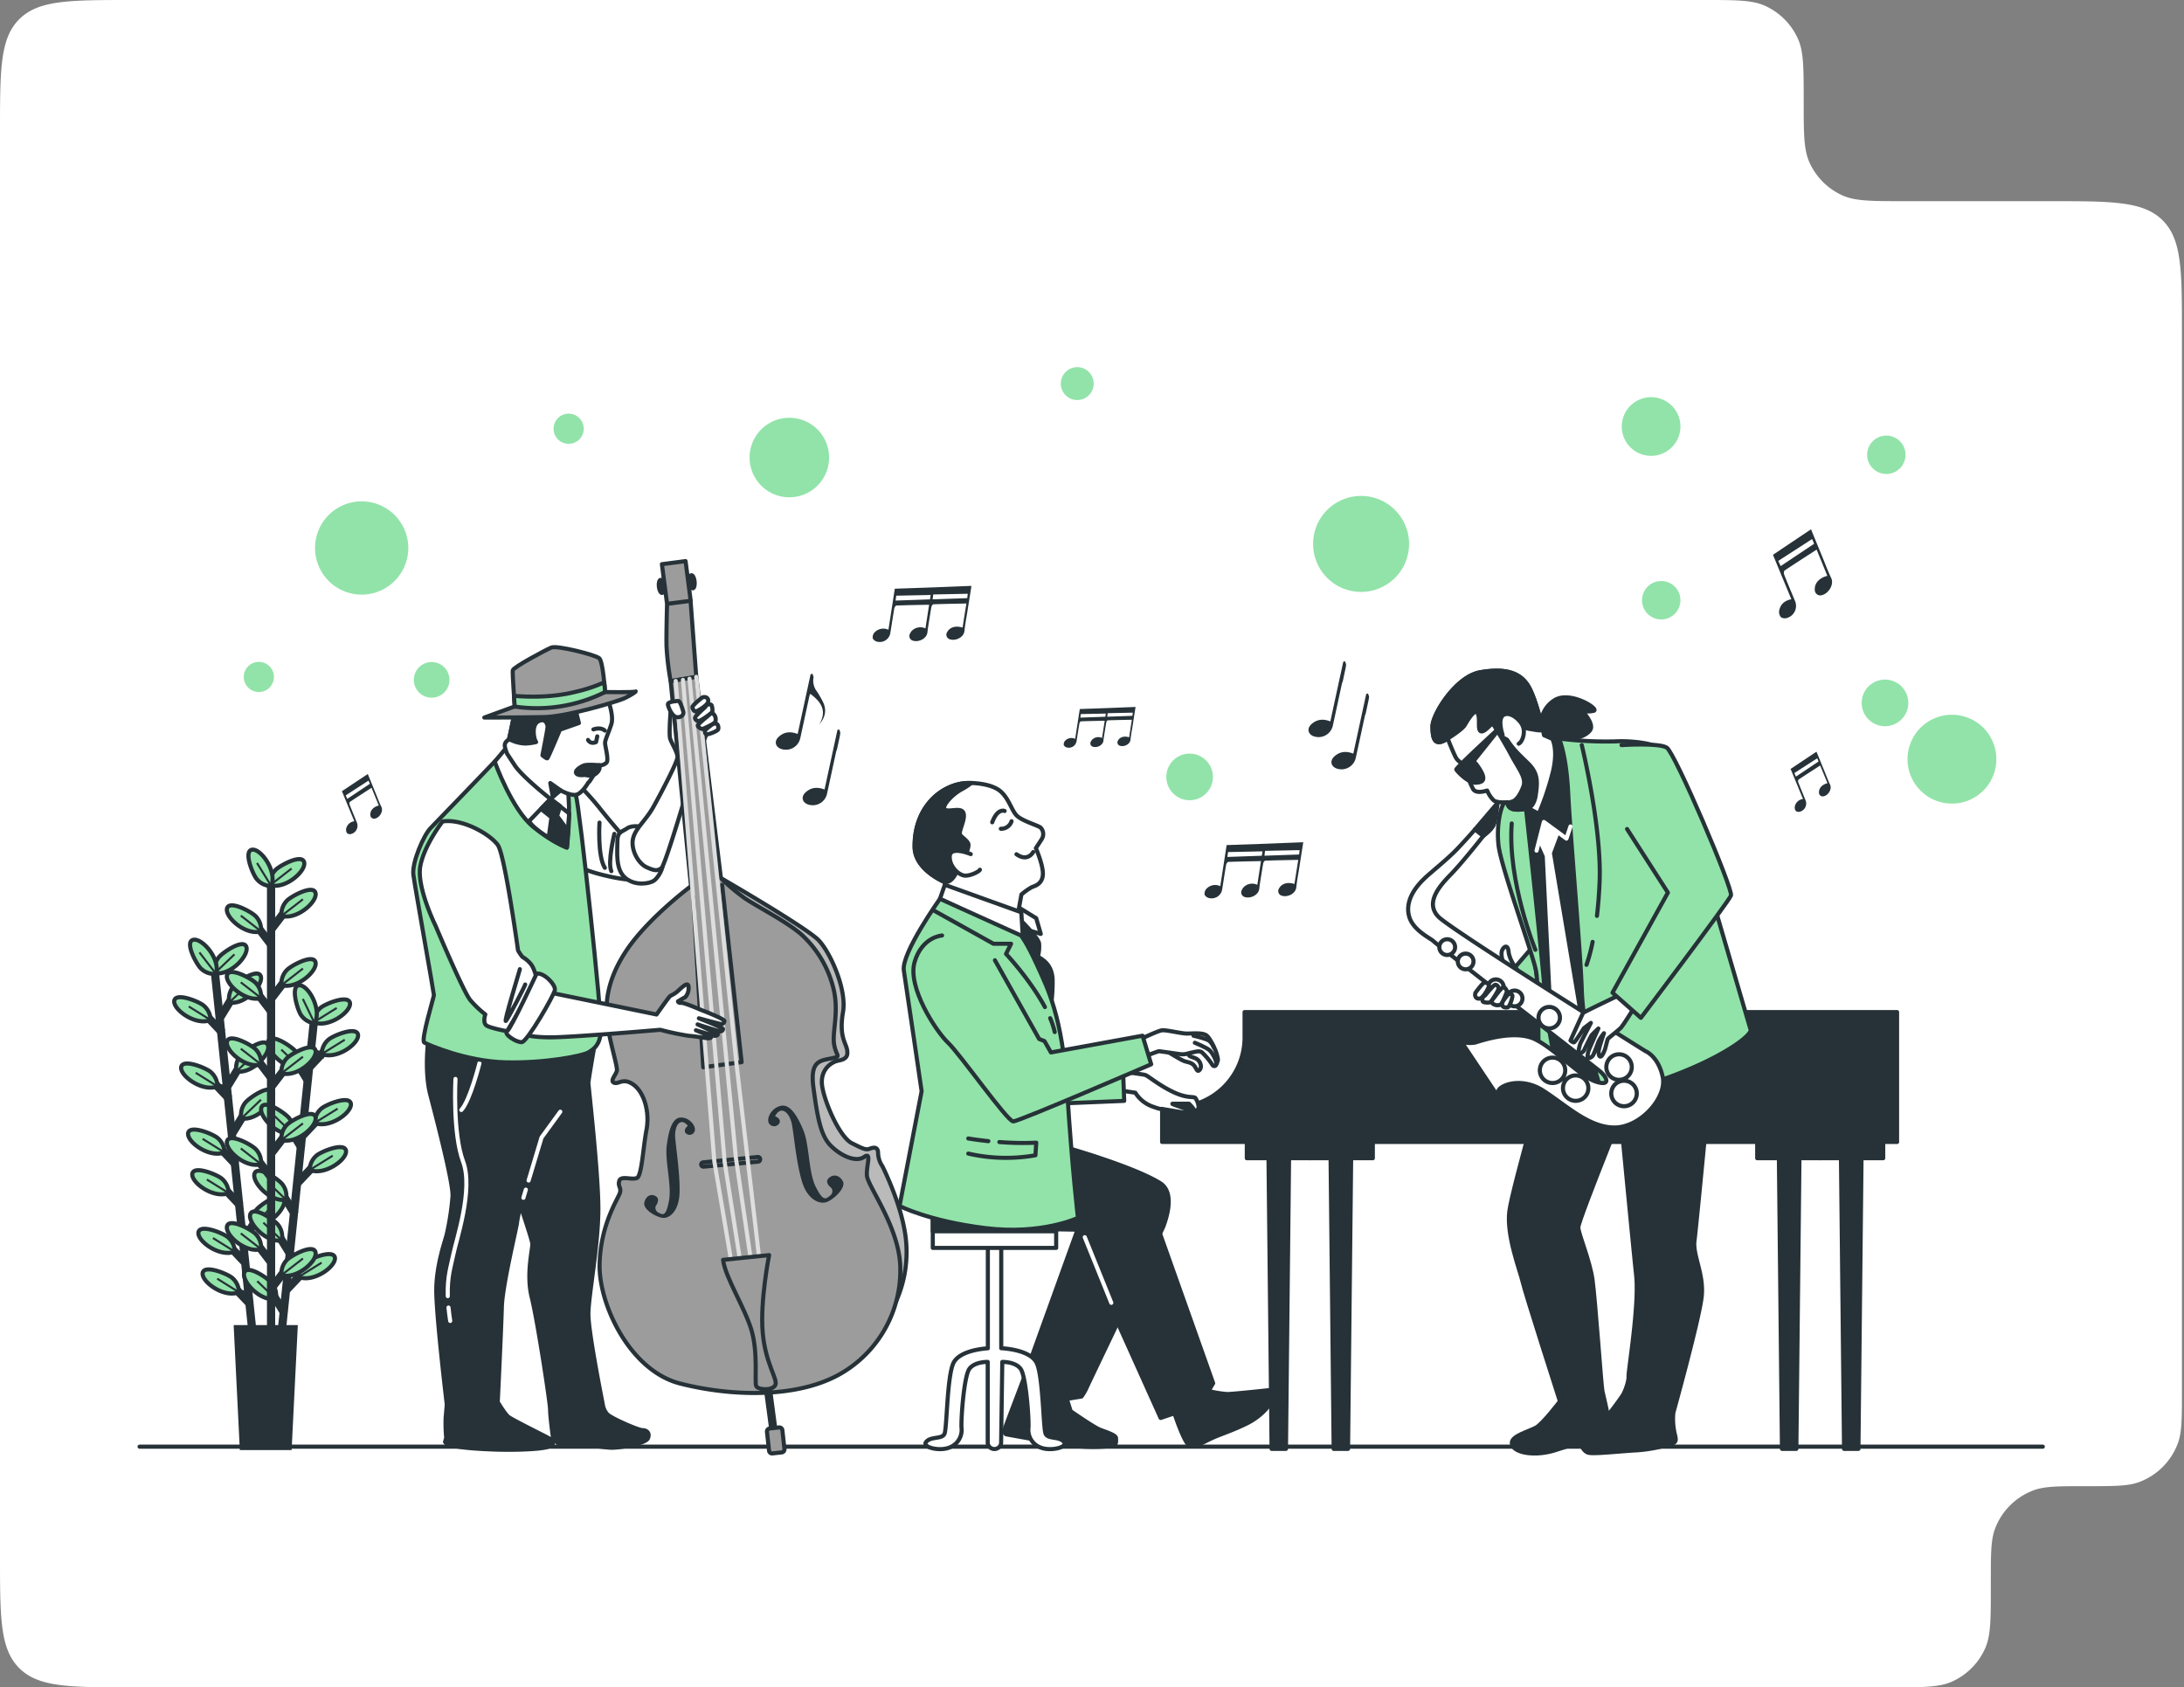 <svg width="532" height="411" fill="none" xmlns="http://www.w3.org/2000/svg"><rect width="100%" height="100%" fill="#808080" stroke="none"/><g clip-path="url(#a)"><path fill-rule="evenodd" clip-rule="evenodd" d="M439.36 24.5c0-7.925 0-11.887-1.372-14.984a16.003 16.003 0 0 0-8.144-8.143C426.748 0 422.785 0 414.86 0H32C16.915 0 9.373 0 4.686 4.686 0 9.373 0 16.916 0 32v347c0 15.085 0 22.627 4.686 27.314C9.373 411 16.915 411 32 411h428.445c7.925 0 11.887 0 14.984-1.373a16 16 0 0 0 8.144-8.143c1.372-3.097 1.372-7.059 1.372-14.984v-1.223c0-6.777 0-10.166 1.01-12.872a16.003 16.003 0 0 1 9.395-9.395c2.707-1.01 6.095-1.01 12.873-1.01 6.777 0 10.166 0 12.872-1.01a16.003 16.003 0 0 0 9.395-9.395c1.01-2.706 1.01-6.095 1.01-12.872V81c0-15.085 0-22.627-4.686-27.314C522.127 49 514.585 49 499.5 49h-35.64c-7.924 0-11.887 0-14.983-1.373a16 16 0 0 1-8.144-8.143c-1.373-3.097-1.373-7.06-1.373-14.984Z" fill="#fff"/><path d="M34 352.377h463.613" stroke="#263238" stroke-linecap="round" stroke-linejoin="round"/><path d="M99.306 135.298c1.004-6.19-3.2-12.023-9.39-13.028-6.19-1.004-12.022 3.199-13.027 9.389-1.005 6.191 3.199 12.023 9.389 13.028 6.19 1.005 12.023-3.199 13.028-9.389ZM138.519 108.106a3.674 3.674 0 1 0 0-7.348 3.674 3.674 0 0 0 0 7.348ZM66.728 164.868a3.672 3.672 0 0 1-4.38 3.625 3.67 3.67 0 0 1-2.897-2.882 3.674 3.674 0 1 1 7.277-.743ZM199.125 118.292c3.782-3.782 3.782-9.914 0-13.696s-9.914-3.782-13.696 0-3.782 9.914 0 13.696 9.914 3.782 13.696 0ZM266.414 93.41a4.01 4.01 0 0 1-4.773 3.959 4.006 4.006 0 1 1 4.773-3.96ZM343.088 134.351c1.028-6.372-3.304-12.372-9.676-13.401-6.373-1.029-12.373 3.303-13.401 9.676-1.029 6.373 3.303 12.372 9.675 13.401 6.373 1.029 12.373-3.303 13.402-9.676ZM402.191 111.036a7.146 7.146 0 1 0 0-14.292 7.146 7.146 0 0 0 0 14.292ZM109.485 165.54a4.34 4.34 0 1 1-8.679-.012 4.34 4.34 0 0 1 8.679.012ZM409.337 146.204a4.683 4.683 0 0 1-2.888 4.323 4.678 4.678 0 0 1-6.114-6.114 4.68 4.68 0 0 1 7.632-1.518 4.682 4.682 0 0 1 1.37 3.309ZM459.424 115.448a4.673 4.673 0 1 0-.001-9.345 4.673 4.673 0 0 0 .001 9.345ZM486.007 187.387c1.364-5.818-2.247-11.64-8.065-13.003-5.818-1.364-11.64 2.247-13.004 8.065-1.363 5.818 2.248 11.64 8.066 13.004 5.818 1.363 11.64-2.248 13.003-8.066ZM459.091 176.889a5.678 5.678 0 1 0-.001-11.355 5.678 5.678 0 0 0 .001 11.355ZM295.385 190.149a5.677 5.677 0 1 0-11.209-1.815 5.677 5.677 0 0 0 11.209 1.815Z" fill="#92E3A9"/><path d="m52.416 237.501 9.09 87.069M60.038 307.909l-4.117-4.352" stroke="#263238" stroke-width="2" stroke-miterlimit="10"/><path d="M57.174 304.862a4.66 4.66 0 0 0-1.638-3.491c-1.058-.947-6.624-3.263-7.179-1.306-.548 2.108 5.15 6.298 8.817 4.797Z" fill="#92E3A9" stroke="#263238" stroke-miterlimit="10"/><path d="m57.173 304.862-5.299-3.302" stroke="#263238" stroke-width=".5" stroke-miterlimit="10"/><path d="m61.076 317.809-4.124-4.346" stroke="#263238" stroke-width="2" stroke-miterlimit="10"/><path d="M58.205 314.762a4.66 4.66 0 0 0-1.638-3.492c-1.058-.946-6.624-3.263-7.179-1.305-.548 2.108 5.15 6.298 8.817 4.797Z" fill="#92E3A9" stroke="#263238" stroke-miterlimit="10"/><path d="m58.205 314.762-5.3-3.303" stroke="#263238" stroke-width=".5" stroke-miterlimit="10"/><path d="m57.52 283.744-4.118-4.352" stroke="#263238" stroke-width="2" stroke-miterlimit="10"/><path d="M54.668 280.696a4.637 4.637 0 0 0-1.638-3.491c-1.058-.946-6.624-3.263-7.179-1.305-.561 2.127 5.13 6.297 8.817 4.796Z" fill="#92E3A9" stroke="#263238" stroke-miterlimit="10"/><path d="m54.648 280.697-5.293-3.302" stroke="#263238" stroke-width=".5" stroke-miterlimit="10"/><path d="m58.55 293.651-4.117-4.353" stroke="#263238" stroke-width="2" stroke-miterlimit="10"/><path d="M55.686 290.603a4.678 4.678 0 0 0-1.638-3.498c-1.058-.946-6.624-3.263-7.179-1.305-.548 2.114 5.149 6.297 8.817 4.803Z" fill="#92E3A9" stroke="#263238" stroke-miterlimit="10"/><path d="m55.685 290.603-5.299-3.302" stroke="#263238" stroke-width=".5" stroke-miterlimit="10"/><path d="m55.842 267.658-4.124-4.346" stroke="#263238" stroke-width="2" stroke-miterlimit="10"/><path d="M52.97 264.61a4.662 4.662 0 0 0-1.637-3.491c-1.057-.946-6.624-3.263-7.179-1.305-.548 2.108 5.15 6.297 8.817 4.796Z" fill="#92E3A9" stroke="#263238" stroke-miterlimit="10"/><path d="m52.97 264.61-5.298-3.302" stroke="#263238" stroke-width=".5" stroke-miterlimit="10"/><path d="m54.152 251.506-4.118-4.353" stroke="#263238" stroke-width="2" stroke-miterlimit="10"/><path d="M51.287 248.459a4.678 4.678 0 0 0-1.638-3.498c-1.057-.946-6.624-3.263-7.178-1.305-.548 2.114 5.149 6.31 8.816 4.803Z" fill="#92E3A9" stroke="#263238" stroke-miterlimit="10"/><path d="m51.287 248.458-5.299-3.302" stroke="#263238" stroke-width=".5" stroke-miterlimit="10"/><path d="m59.347 302.049 3.132-5.11" stroke="#263238" stroke-width="2" stroke-miterlimit="10"/><path d="M61.526 298.473a4.647 4.647 0 0 1 .881-3.752c.842-1.142 5.802-4.568 6.722-2.774 1.005 1.965-3.707 7.238-7.603 6.526Z" fill="#92E3A9" stroke="#263238" stroke-miterlimit="10"/><path d="m61.526 298.473 4.77-4.555" stroke="#263238" stroke-width=".5" stroke-miterlimit="10"/><path d="m56.632 275.991 3.132-5.11" stroke="#263238" stroke-width="2" stroke-miterlimit="10"/><path d="M58.805 272.415a4.672 4.672 0 0 1 .88-3.752c.843-1.142 5.802-4.568 6.723-2.774 1.005 1.965-3.707 7.237-7.603 6.526Z" fill="#92E3A9" stroke="#263238" stroke-miterlimit="10"/><path d="m58.805 272.415 4.77-4.555" stroke="#263238" stroke-width=".5" stroke-miterlimit="10"/><path d="m55.431 264.538 3.133-5.103" stroke="#263238" stroke-width="2" stroke-miterlimit="10"/><path d="M57.61 260.969a4.659 4.659 0 0 1 .882-3.759c.842-1.142 5.801-4.569 6.721-2.774 1.006 1.964-3.706 7.237-7.602 6.533Z" fill="#92E3A9" stroke="#263238" stroke-miterlimit="10"/><path d="m57.61 260.969 4.771-4.562" stroke="#263238" stroke-width=".5" stroke-miterlimit="10"/><path d="m53.682 247.754 3.133-5.11" stroke="#263238" stroke-width="2" stroke-miterlimit="10"/><path d="M55.855 244.178a4.683 4.683 0 0 1 .888-3.759c.835-1.142 5.801-4.569 6.721-2.774.992 1.971-3.706 7.244-7.609 6.533Z" fill="#92E3A9" stroke="#263238" stroke-miterlimit="10"/><path d="m55.855 244.178 4.77-4.562" stroke="#263238" stroke-width=".5" stroke-miterlimit="10"/><path d="M52.344 237.019a4.66 4.66 0 0 1 .881-3.759c.842-1.142 5.802-4.568 6.722-2.774 1.005 1.971-3.707 7.244-7.603 6.533Z" fill="#92E3A9" stroke="#263238" stroke-miterlimit="10"/><path d="m52.344 237.019 4.77-4.562" stroke="#263238" stroke-width=".5" stroke-miterlimit="10"/><path d="M52.618 237.214a4.654 4.654 0 0 1-3.641-1.272c-1.05-.953-3.948-6.252-2.056-6.976 2.062-.79 6.813 4.444 5.697 8.248Z" fill="#92E3A9" stroke="#263238" stroke-miterlimit="10"/><path d="m52.618 237.214-4.033-5.22" stroke="#263238" stroke-width=".5" stroke-miterlimit="10"/><path d="m76.386 249.49-9.039 87.081M69.344 319.963l-3.132-5.11" stroke="#263238" stroke-width="2" stroke-miterlimit="10"/><path d="M67.171 316.387a4.661 4.661 0 0 0-.887-3.772c-.842-1.142-5.802-4.568-6.722-2.774-.979 1.991 3.707 7.257 7.61 6.546Z" fill="#92E3A9" stroke="#263238" stroke-miterlimit="10"/><path d="m67.171 316.387-4.51-4.321" stroke="#263238" stroke-width=".5" stroke-miterlimit="10"/><path d="m71.857 295.797-3.14-5.109" stroke="#263238" stroke-width="2" stroke-miterlimit="10"/><path d="M69.677 292.221a4.657 4.657 0 0 0-.887-3.752c-.842-1.142-5.802-4.568-6.722-2.774-1.005 1.971 3.694 7.238 7.61 6.526Z" fill="#92E3A9" stroke="#263238" stroke-miterlimit="10"/><path d="m69.677 292.222-4.503-4.321" stroke="#263238" stroke-width=".5" stroke-miterlimit="10"/><path d="m70.826 305.697-3.133-5.103" stroke="#263238" stroke-width="2" stroke-miterlimit="10"/><path d="M68.646 302.128a4.66 4.66 0 0 0-.881-3.759c-.842-1.142-5.808-4.568-6.728-2.767-.999 1.964 3.713 7.224 7.609 6.526Z" fill="#92E3A9" stroke="#263238" stroke-miterlimit="10"/><path d="m68.646 302.128-4.503-4.32" stroke="#263238" stroke-width=".5" stroke-miterlimit="10"/><path d="m73.52 279.711-3.132-5.109" stroke="#263238" stroke-width="2" stroke-miterlimit="10"/><path d="M71.348 276.135a4.657 4.657 0 0 0-.888-3.753c-.841-1.142-5.801-4.568-6.721-2.773-1.005 1.971 3.706 7.237 7.609 6.526Z" fill="#92E3A9" stroke="#263238" stroke-miterlimit="10"/><path d="m71.348 276.135-4.51-4.32" stroke="#263238" stroke-width=".5" stroke-miterlimit="10"/><path d="m75.198 263.553-3.132-5.11" stroke="#263238" stroke-width="2" stroke-miterlimit="10"/><path d="M73.025 259.977a4.67 4.67 0 0 0-.888-3.753c-.841-1.142-5.801-4.568-6.721-2.773-1.005 1.971 3.706 7.237 7.609 6.526Z" fill="#92E3A9" stroke="#263238" stroke-miterlimit="10"/><path d="m73.025 259.977-4.51-4.32" stroke="#263238" stroke-width=".5" stroke-miterlimit="10"/><path d="m69.873 314.083 4.118-4.353" stroke="#263238" stroke-width="2" stroke-miterlimit="10"/><path d="M72.744 311.035a4.649 4.649 0 0 1 1.638-3.498c1.058-.939 6.618-3.263 7.179-1.305.515 2.108-5.15 6.298-8.817 4.803Z" fill="#92E3A9" stroke="#263238" stroke-miterlimit="10"/><path d="m72.744 311.035 5.606-3.478" stroke="#263238" stroke-width=".5" stroke-miterlimit="10"/><path d="m72.581 288.025 4.118-4.353" stroke="#263238" stroke-width="2" stroke-miterlimit="10"/><path d="M75.446 284.977a4.684 4.684 0 0 1 1.638-3.498c1.057-.946 6.617-3.263 7.178-1.305.549 2.108-5.148 6.298-8.816 4.803Z" fill="#92E3A9" stroke="#263238" stroke-miterlimit="10"/><path d="m75.446 284.977 5.606-3.478" stroke="#263238" stroke-width=".5" stroke-miterlimit="10"/><path d="m73.769 276.572 4.118-4.353" stroke="#263238" stroke-width="2" stroke-miterlimit="10"/><path d="M76.634 273.525a4.678 4.678 0 0 1 1.638-3.498c1.057-.946 6.624-3.263 7.178-1.305.542 2.127-5.149 6.297-8.816 4.803Z" fill="#92E3A9" stroke="#263238" stroke-miterlimit="10"/><path d="m76.634 273.525 5.606-3.479" stroke="#263238" stroke-width=".5" stroke-miterlimit="10"/><path d="m75.511 259.781 4.118-4.353" stroke="#263238" stroke-width="2" stroke-miterlimit="10"/><path d="M78.376 256.733a4.662 4.662 0 0 1 1.638-3.504c1.057-.946 6.618-3.263 7.179-1.305.548 2.114-5.117 6.304-8.817 4.809Z" fill="#92E3A9" stroke="#263238" stroke-miterlimit="10"/><path d="m78.376 256.734 5.606-3.479" stroke="#263238" stroke-width=".5" stroke-miterlimit="10"/><path d="M76.412 249.007a4.65 4.65 0 0 1 1.638-3.498c1.057-.947 6.617-3.263 7.178-1.305.542 2.107-5.149 6.297-8.816 4.803Z" fill="#92E3A9" stroke="#263238" stroke-miterlimit="10"/><path d="m76.412 249.007 5.606-3.485" stroke="#263238" stroke-width=".5" stroke-miterlimit="10"/><path d="M76.64 249.255a4.67 4.67 0 0 1-3.302-1.997c-.829-1.149-2.61-6.93-.574-7.25 2.18-.346 5.75 5.756 3.876 9.247Z" fill="#92E3A9" stroke="#263238" stroke-miterlimit="10"/><path d="m76.64 249.255-2.871-5.945" stroke="#263238" stroke-width=".5" stroke-miterlimit="10"/><path d="M66.03 214.035v110.111M66.12 307.59l-3.647-4.751" stroke="#263238" stroke-width="2" stroke-miterlimit="10"/><path d="M63.582 304.262a4.65 4.65 0 0 0-1.266-3.642c-.953-1.05-6.245-3.955-6.976-2.062-.79 2.062 4.437 6.813 8.242 5.704Z" fill="#92E3A9" stroke="#263238" stroke-miterlimit="10"/><path d="m63.582 304.261-4.927-3.83" stroke="#263238" stroke-width=".5" stroke-miterlimit="10"/><path d="m66.12 286.896-3.647-4.75" stroke="#263238" stroke-width="2" stroke-miterlimit="10"/><path d="M63.582 283.568a4.645 4.645 0 0 0-1.266-3.642c-.953-1.05-6.245-3.954-6.976-2.062-.79 2.062 4.437 6.813 8.242 5.704Z" fill="#92E3A9" stroke="#263238" stroke-miterlimit="10"/><path d="m63.582 283.568-4.927-3.831" stroke="#263238" stroke-width=".5" stroke-miterlimit="10"/><path d="m66.12 262.607-3.647-4.758" stroke="#263238" stroke-width="2" stroke-miterlimit="10"/><path d="M63.582 259.272a4.645 4.645 0 0 0-1.266-3.642c-.953-1.05-6.245-3.954-6.976-2.062-.79 2.062 4.437 6.839 8.242 5.704Z" fill="#92E3A9" stroke="#263238" stroke-miterlimit="10"/><path d="m63.582 259.272-4.927-3.831" stroke="#263238" stroke-width=".5" stroke-miterlimit="10"/><path d="m66.12 246.429-3.647-4.751" stroke="#263238" stroke-width="2" stroke-miterlimit="10"/><path d="M63.582 243.101a4.645 4.645 0 0 0-1.266-3.642c-.953-1.05-6.245-3.961-6.976-2.062-.79 2.062 4.437 6.813 8.242 5.704Z" fill="#92E3A9" stroke="#263238" stroke-miterlimit="10"/><path d="m63.582 243.101-4.927-3.831" stroke="#263238" stroke-width=".5" stroke-miterlimit="10"/><path d="m66.12 230.186-3.647-4.757" stroke="#263238" stroke-width="2" stroke-miterlimit="10"/><path d="M63.582 226.858a4.662 4.662 0 0 0-1.266-3.648c-.953-1.044-6.245-3.955-6.976-2.056-.79 2.056 4.437 6.813 8.242 5.704Z" fill="#92E3A9" stroke="#263238" stroke-miterlimit="10"/><path d="m63.582 226.858-4.927-3.831" stroke="#263238" stroke-width=".5" stroke-miterlimit="10"/><path d="m66.036 313.914 3.648-4.758" stroke="#263238" stroke-width="2" stroke-miterlimit="10"/><path d="M68.574 310.585a4.658 4.658 0 0 1 1.266-3.648c.953-1.051 6.245-3.955 6.976-2.062.79 2.062-4.437 6.819-8.242 5.71Z" fill="#92E3A9" stroke="#263238" stroke-miterlimit="10"/><path d="m68.574 310.585 5.22-4.04" stroke="#263238" stroke-width=".5" stroke-miterlimit="10"/><path d="m66.036 280.997 3.648-4.751" stroke="#263238" stroke-width="2" stroke-miterlimit="10"/><path d="M68.574 277.668a4.645 4.645 0 0 1 1.266-3.641c.953-1.051 6.246-3.955 6.977-2.062.79 2.062-4.438 6.813-8.243 5.703Z" fill="#92E3A9" stroke="#263238" stroke-miterlimit="10"/><path d="m68.574 277.668 5.22-4.039" stroke="#263238" stroke-width=".5" stroke-miterlimit="10"/><path d="m66.036 264.754 3.648-4.751" stroke="#263238" stroke-width="2" stroke-miterlimit="10"/><path d="M68.574 261.425a4.647 4.647 0 0 1 1.266-3.628c.953-1.051 6.246-3.955 6.977-2.062.79 2.062-4.438 6.8-8.243 5.69Z" fill="#92E3A9" stroke="#263238" stroke-miterlimit="10"/><path d="m68.574 261.426 5.22-4.04" stroke="#263238" stroke-width=".5" stroke-miterlimit="10"/><path d="m66.036 243.284 3.648-4.751" stroke="#263238" stroke-width="2" stroke-miterlimit="10"/><path d="M68.574 239.955a4.645 4.645 0 0 1 1.266-3.641c.953-1.051 6.246-3.955 6.977-2.062.79 2.062-4.438 6.813-8.243 5.703Z" fill="#92E3A9" stroke="#263238" stroke-miterlimit="10"/><path d="m68.574 239.956 5.22-4.04" stroke="#263238" stroke-width=".5" stroke-miterlimit="10"/><path d="m66.036 226.408 3.648-4.758" stroke="#263238" stroke-width="2" stroke-miterlimit="10"/><path d="M68.574 223.079a4.658 4.658 0 0 1 1.266-3.648c.953-1.05 6.245-3.954 6.976-2.062.79 2.062-4.437 6.82-8.242 5.71Z" fill="#92E3A9" stroke="#263238" stroke-miterlimit="10"/><path d="m68.574 223.08 5.22-4.04" stroke="#263238" stroke-width=".5" stroke-miterlimit="10"/><path d="M65.82 215.594a4.662 4.662 0 0 1 1.247-3.648c.953-1.05 6.245-3.954 6.976-2.062.81 2.062-4.418 6.8-8.223 5.71Z" fill="#92E3A9" stroke="#263238" stroke-miterlimit="10"/><path d="m65.82 215.594 5.215-4.039" stroke="#263238" stroke-width=".5" stroke-miterlimit="10"/><path d="M66.075 215.816a4.642 4.642 0 0 1-3.492-1.645c-.946-1.057-3.262-6.623-1.305-7.178 2.121-.542 6.298 5.155 4.797 8.823Z" fill="#92E3A9" stroke="#263238" stroke-miterlimit="10"/><path d="m66.075 215.816-3.472-5.612" stroke="#263238" stroke-width=".5" stroke-miterlimit="10"/><path d="M70.558 352.71H58.896l-1.455-29.452H72.02l-1.462 29.452Z" fill="#263238" stroke="#263238" stroke-miterlimit="10"/><path d="M441.144 128.923c.927 2.265 1.821 4.431 2.708 6.598.725 1.742 1.371 3.531 2.187 5.221.815 1.69-.692 3.83-2.187 4.209a1.338 1.338 0 0 1-1.271-.204 1.355 1.355 0 0 1-.517-1.18c-.058-1.52 1.116-2.825 3.061-3.302l-2.61-6.388c-2.682 1.735-5.28 3.393-7.831 5.109-.17.111-.183.699-.072.986.835 2.121 1.723 4.228 2.61 6.343.177.39.27.812.273 1.241a3.063 3.063 0 0 1-2.081 2.929 1.859 1.859 0 0 1-1.566-.118 2.016 2.016 0 0 1-.463-1.611c.294-1.547 1.305-2.467 2.969-2.8a4597.792 4597.792 0 0 1-4.477-10.82l9.267-6.213Zm-7.394 8.967 8.158-5.443c-.176-.398-.32-.737-.496-1.148l-8.242 5.325.58 1.266ZM442.469 183.102c.652 1.527 1.227 2.995 1.834 4.457.483 1.181.926 2.388 1.475 3.537.548 1.148-.47 2.61-1.482 2.839a.91.91 0 0 1-1.207-.934c-.039-1.024.757-1.905 2.069-2.232l-1.775-4.313c-1.808 1.168-3.564 2.29-5.293 3.452-.117.072-.124.47-.046.653.562 1.442 1.162 2.858 1.736 4.294a2.053 2.053 0 0 1 .019 1.679 2.076 2.076 0 0 1-1.233 1.14 1.307 1.307 0 0 1-1.063-.085 1.352 1.352 0 0 1-.314-1.09 2.308 2.308 0 0 1 2.004-1.886 2147.297 2147.297 0 0 0-3.022-7.315l6.298-4.196Zm-4.999 6.062 5.514-3.68-.332-.777-5.567 3.596.385.861ZM89.588 188.538l1.827 4.457c.49 1.181.926 2.382 1.481 3.53.555 1.149-.47 2.611-1.481 2.846a.908.908 0 0 1-1.207-.934c-.04-1.031.757-1.912 2.068-2.231-.58-1.423-1.161-2.833-1.775-4.321-1.808 1.175-3.563 2.298-5.292 3.453-.118.078-.124.469-.046.652.561 1.436 1.162 2.859 1.736 4.288a2.072 2.072 0 0 1-.483 2.38 2.086 2.086 0 0 1-.737.439 1.253 1.253 0 0 1-1.057-.078 1.368 1.368 0 0 1-.314-1.09 2.3 2.3 0 0 1 2.003-1.893c-1.011-2.44-2.01-4.855-3.021-7.315l6.297-4.183Zm-5 6.056 5.515-3.681c-.117-.268-.222-.496-.34-.77l-5.553 3.596.379.855ZM308.434 205.511l-9.639.333c-.515 3.361-1.031 6.663-1.547 10.004a2.916 2.916 0 0 0-3.432.705 1.743 1.743 0 0 0-.379 1.403 1.606 1.606 0 0 0 1.097.796 2.608 2.608 0 0 0 3.197-2.245c.314-1.957.601-3.915.94-5.873.046-.261.32-.652.496-.692 2.61-.098 5.266-.143 7.994-.195-.3 1.925-.594 3.843-.894 5.775a2.895 2.895 0 0 0-3.432.705 1.58 1.58 0 0 0-.268.45 1.168 1.168 0 0 0-.145 1.105 1.173 1.173 0 0 0 .843.729c1.273.398 3.329-.424 3.492-2.101.039-.359.085-.718.13-1.077.268-1.664.522-3.335.809-4.999.046-.261.314-.685.496-.692 2.65-.098 5.299-.137 8.047-.196-.32 2.036-.62 3.962-.927 5.874-1.644-.535-3.093-.111-3.726 1.037a1.176 1.176 0 0 0 .184 1.572c.148.127.324.214.514.256 1.266.404 3.328-.418 3.491-2.095.164-1.677.483-3.231.731-4.849l.953-6.089-9.025.359Zm-9.45 3.224c.053-.418.098-.77.157-1.188l8.392-.176c-.058.353-.111.711-.169 1.07l-8.38.294Zm17.457-.594-8.438.294.131-1.025a1.477 1.477 0 0 0 0-.163l8.431-.176c-.033.378-.072.698-.124 1.07ZM227.604 143.065l-9.639.333c-.522 3.361-1.031 6.663-1.553 10.004a2.915 2.915 0 0 0-3.433.705 1.741 1.741 0 0 0-.378 1.403c.115.205.273.382.464.519.19.138.408.232.639.277a2.615 2.615 0 0 0 2.099-.406 2.603 2.603 0 0 0 1.092-1.839c.32-1.958.607-3.915.946-5.873.046-.261.313-.653.49-.692 2.61-.098 5.266-.144 7.994-.196-.294 1.925-.594 3.844-.894 5.769a2.906 2.906 0 0 0-3.433.712 1.576 1.576 0 0 0-.267.45 1.168 1.168 0 0 0-.145 1.105 1.178 1.178 0 0 0 .843.729c1.272.398 3.328-.425 3.491-2.102.039-.359.085-.718.131-1.077.267-1.67.522-3.334.815-4.998.046-.261.314-.686.49-.692 2.649-.098 5.305-.137 8.053-.196-.32 2.03-.653 3.961-.927 5.873-1.644-.535-3.093-.111-3.733 1.038a1.16 1.16 0 0 0-.145 1.103 1.173 1.173 0 0 0 .844.724c1.272.405 3.328-.417 3.491-2.095.163-1.677.483-3.262.731-4.848.313-1.997.653-4.001.959-6.089l-9.025.359Zm-9.45 3.224c.059-.418.105-.77.157-1.194l8.392-.17c-.052.352-.111.711-.163 1.07l-8.386.294Zm17.457-.594-8.438.294c.046-.359.092-.653.137-1.025a1.477 1.477 0 0 1 0-.163l8.425-.176-.124 1.07ZM270.022 172.458l-6.996.248c-.378 2.434-.75 4.835-1.122 7.263a2.119 2.119 0 0 0-2.499.509 1.303 1.303 0 0 0-.275 1.018c.086.148.201.277.339.377.139.1.297.169.464.204a1.898 1.898 0 0 0 2.317-1.631c.228-1.417.437-2.833.685-4.242.033-.19.228-.503.359-.503 1.912-.072 3.824-.104 5.801-.143l-.652 4.196a2.103 2.103 0 0 0-2.493.509 1.151 1.151 0 0 0-.196.326.849.849 0 0 0-.097.787.847.847 0 0 0 .6.518c.92.294 2.414-.306 2.538-1.52 0-.261.059-.522.092-.783.195-1.214.378-2.421.594-3.629 0-.189.221-.502.352-.502 1.925-.072 3.85-.105 5.873-.144-.228 1.475-.45 2.872-.652 4.281-1.195-.385-2.245-.078-2.709.757a.84.84 0 0 0 .509 1.305c.921.294 2.415-.306 2.532-1.52.118-1.214.353-2.35.536-3.518.221-1.455.45-2.904.691-4.424l-6.591.261Zm-6.859 2.336.111-.861 6.096-.124c-.04.254-.085.515-.124.776l-6.083.209Zm12.674-.431-6.128.216c.033-.261.065-.49.098-.744v-.118l6.115-.13c-.027.28-.027.509-.098.776h.013ZM197.904 164.098c.092.326.314.685.255.979a4.254 4.254 0 0 0 .822 3.328c.594.89 1.124 1.822 1.586 2.787.822 1.873.431 3.602-.985 5.221 1.957-3.303.391-5.495-2.219-7.414-.088.197-.16.399-.216.607-.737 3.387-1.461 6.774-2.199 10.154a3.574 3.574 0 0 1-4.568 2.696c-1.507-.451-1.886-1.88-.718-2.963 1.305-1.227 2.878-1.41 4.64-.705 1.057-4.875 2.101-9.704 3.146-14.533l.456-.157ZM203.876 182.547l.731-3.4c.011-.172.035-.342.071-.509.066-.294-.163-.653-.254-.979l-.424.124c-1.051 4.829-2.095 9.658-3.152 14.526-1.762-.698-3.315-.515-4.64.712-1.162 1.083-.783 2.512.724 2.962a3.563 3.563 0 0 0 4.536-2.695c.737-3.387 1.462-6.774 2.199-10.154a3.94 3.94 0 0 1 .209-.587ZM332.671 173.808l.731-3.406a3.66 3.66 0 0 1 .078-.509c.065-.294-.163-.653-.254-.979l-.431.124a30093.49 30093.49 0 0 1-3.146 14.533c-1.762-.705-3.315-.522-4.64.705-1.168 1.083-.789 2.513.725 2.963a3.572 3.572 0 0 0 4.535-2.695c.738-3.381 1.462-6.768 2.2-10.155.055-.197.123-.391.202-.581ZM327.085 165.958l.731-3.407a3.8 3.8 0 0 1 .071-.509c.066-.293-.163-.652-.254-.979l-.424.124c-1.053 4.83-2.104 9.674-3.152 14.534-1.762-.705-3.315-.522-4.64.704-1.162 1.084-.783 2.513.724 2.963a3.56 3.56 0 0 0 3.949-1.343c.288-.404.488-.865.587-1.352.737-3.38 1.462-6.767 2.199-10.154a3.87 3.87 0 0 1 .209-.581Z" fill="#263238"/><path d="M319.286 277.897h-15.577v4.222h15.577v-4.222ZM313.25 352.912h-3.504l-.751-70.714H314l-.75 70.714Z" fill="#263238" stroke="#263238" stroke-linecap="round" stroke-linejoin="round"/><path d="M334.407 277.897H318.83v4.222h15.577v-4.222ZM328.37 352.912h-3.504l-.751-70.714h5.006l-.751 70.714ZM443.611 277.897h-15.577v4.222h15.577v-4.222ZM437.575 352.912h-3.505l-.75-70.714h5.005l-.75 70.714Z" fill="#263238" stroke="#263238" stroke-linecap="round" stroke-linejoin="round"/><path d="M458.732 277.897h-15.578v4.222h15.578v-4.222ZM452.695 352.912h-3.504l-.751-70.714h5.006l-.751 70.714Z" fill="#263238" stroke="#263238" stroke-linecap="round" stroke-linejoin="round"/><path d="M462.106 246.521H303.167v6.186a16.967 16.967 0 0 1-16.967 16.967h-3.119v8.484h179.025v-31.637Z" fill="#263238" stroke="#263238" stroke-linecap="round" stroke-linejoin="round"/><path d="m374.404 229.396-6.787 7.871 3.328 8.464 6.35-4.444-2.891-11.891Z" fill="#92E3A9" stroke="#263238" stroke-linecap="round" stroke-linejoin="round"/><path d="M399.268 260.701s-14.892 36.545-14.808 38.288c.085 1.742 2.787 7.935 3.459 12.699.672 4.764 2.134 25.862 2.415 27.161.28 1.299 2.434 9.698 1.618 10.827-.816 1.128-8.379 2.153-10.337 2.688-1.958.535-3.85 1.495-7.12 1.658-3.269.163-6.147-.79-6.232-2.532-.085-1.743 4.229-2.826 5.926-3.785 1.696-.96 5.795-6.376 5.795-6.376s-8.484-26.423-9.058-29.014c-.575-2.591-4.046-11.368-3.263-17.3.783-5.932 10.878-40.892 10.878-40.892l23.761-.509-3.034 7.087Z" fill="#263238" stroke="#263238" stroke-linecap="round" stroke-linejoin="round"/><path d="M417.566 253.079s-4.32 45.59-4.803 49.108c-.483 3.517 2.363 8.176 1.756 13.658-.607 5.482-6.722 27.605-6.911 28.27a16.025 16.025 0 0 0 .222 4.569c.293 1.514.77 2.362-.294 2.851a35.877 35.877 0 0 1-9.078 1.749c-3.484.17-10.213.94-11.537.568-1.325-.372-2.076-2.304-1.899-3.185.176-.881 4.398-3.706 5.651-4.855 1.253-1.148 4.314-5.449 4.718-6.121.405-.672 1.377-3.12 1.305-4.431-.071-1.312 2.611-17.366 1.86-24.525-.75-7.158-3.432-35.187-3.432-35.187l-.072-10.207.966-7.583 21.548-4.679ZM376.114 179.128l6.441 1.168s3.915 29.086 4.444 34.828c.529 5.743 2.447 38.555 2.447 38.555l-12.999.164-5.221-39.808-3.707-23.716s-2.101-11.616 8.595-11.191Z" fill="#263238" stroke="#263238" stroke-linecap="round" stroke-linejoin="round"/><path d="M371.67 196.513s4.64 42.222 4.698 46.738c.059 4.516 2.656 14.716 2.056 15.551-.601.836-2.904 3.368-3.426 2.611-.522-.757.117-20.668-.914-25.295-1.031-4.627-8.484-25.085-9.058-30.221-.574-5.136.653-9.88 1.579-10.572a3.812 3.812 0 0 1 5.065 1.188Z" fill="#92E3A9" stroke="#263238" stroke-linecap="round" stroke-linejoin="round"/><path d="M374 231.354s-6.826-16.7-5.756-30.776" stroke="#263238" stroke-linecap="round" stroke-linejoin="round"/><path d="M375.409 177.046a6.938 6.938 0 0 1 3.185-6.441c3.745-2.493 10.95 2.049 9.658 2.519a5.416 5.416 0 0 1-2.989-.098s3.224 3.263 2.062 4.842c-1.161 1.579-4.209 2.33-6.271 1.997-2.062-.333-4.111-.659-5.645-2.819Z" fill="#263238" stroke="#263238" stroke-linecap="round" stroke-linejoin="round"/><path d="M352.647 179.904s1.272 3.263 1.957 4.568c.686 1.305 2.16 1.495 2.487 3.08a20.866 20.866 0 0 0 1.703 4.568c.542 1.084 2.251.751 2.858.601l.607-.157a7.181 7.181 0 0 0 1.593 2.389c.894.691 3.347.45 3.347.45a1.709 1.709 0 0 0 1.305 1.658c1.371.424 3.805-.183 3.805-.183l2.526 1.351a69.164 69.164 0 0 0 3.439-10.259c1.305-5.482-.144-7.994-.144-7.994l-2.016-.888s-1.762-8.405-3.779-11.87c-2.016-3.466-5.756-4.523-11.746-3.492-5.991 1.031-11.682 10.292-11.662 13.248.019 2.956.502 5.057 3.72 2.93Z" fill="#fff" stroke="#263238" stroke-linecap="round" stroke-linejoin="round"/><path d="M348.94 177.013c0-2.956 5.677-12.216 11.662-13.248 5.984-1.031 9.717 0 11.746 3.492 1.514 2.61 2.891 8.001 3.479 10.52-.653.287-1.606.032-3.094-.203a12.304 12.304 0 0 1-6.565-3.374c-.195-.176-.535 0-.959.314.45 6.219 5.664 9.828 7.59 12.04 1.925 2.212 1.69 4.346 1.305 7.074-.385 2.728-1.808 3.263-1.808 3.263s-2.434.607-3.804.183a1.7 1.7 0 0 1-1.306-1.534 9.066 9.066 0 0 0 1.214-.307c1.697-.574 2.761-3.915 2.761-3.915.509-2.121-1.306-4.125-3.074-7.485-1.273-2.422-3.426-5.946-4.529-7.727-.94.972-1.899 1.958-2.519 2.043-1.344.189-.385-2.937-1.07-4.379-.685-1.443-2.5 1.722-3.185 2.864-.685 1.143-4.15 3.263-4.15 3.263-3.205 2.134-3.648.066-3.694-2.884Z" fill="#263238" stroke="#263238" stroke-linecap="round" stroke-linejoin="round"/><path d="M365.907 176.674s-11.309 10.396-11.165 10.761c.143.365 2.864 3.302 4.711 3.217 1.847-.085 2.18-.724 1.612-2.173a12.028 12.028 0 0 0-2.121-3.093l6.963-8.712Z" fill="#263238" stroke="#263238" stroke-linecap="round" stroke-linejoin="round"/><path d="M366.018 179.01s-1.305-3.753.137-4.81c1.442-1.057 4.105.907 4.81 2.721.705 1.815-.3 3.955-1.025 4.236" fill="#fff"/><path d="M366.018 179.01s-1.305-3.753.137-4.81c1.442-1.057 4.105.907 4.81 2.721.705 1.815-.3 3.955-1.025 4.236" stroke="#263238" stroke-linecap="round" stroke-linejoin="round"/><path d="M379.742 179.891s1.782 3.55 2.258 13.372c.477 9.821 3.015 38.587 3.309 47.932.293 9.346 3.811 21.927 4.353 23.03.541 1.103 3.139 1.462 4.568 1.39 1.429-.071 7.374-1.005 17.332-5.22 9.959-4.216 15.245-8.484 14.866-9.606-.378-1.123-18.814-64.764-19.89-66.976-1.077-2.212-7.277-3.517-13.228-3.224a91.694 91.694 0 0 1-13.568-.698Z" fill="#92E3A9" stroke="#263238" stroke-linecap="round" stroke-linejoin="round"/><path d="M387.945 229.422a41.47 41.47 0 0 1-1.487 5.587M385.302 181.483s4.836 19.774 4.353 33.035a108.758 108.758 0 0 1-.653 8.568" stroke="#263238" stroke-linecap="round" stroke-linejoin="round"/><path d="m382.555 201.309-.985 2.949-5.495-4.046-1.788 6.983" stroke="#fff" stroke-linecap="round" stroke-linejoin="round"/><path d="m379.742 203.221-1.71 4.601 6.376 38.098-1.938 6.552-4.509-9.783-1.671-34.136-1.625-3.635 1.41-4.706 3.667 3.009Z" fill="#fff"/><path d="M369.634 236.314s-1.958-2.336-2.16-4.509c-.203-2.173-1.508-1.025-1.697.078-.189 1.103.509 3.015.653 3.498.143.483 3.373 1.899 3.373 1.899l-.169-.966Z" fill="#fff" stroke="#263238" stroke-linecap="round" stroke-linejoin="round"/><path d="M364.798 195.56s-.405 4.15-.953 5.396c-.548 1.247-2.538 2.676-2.538 2.676l-2.023-1.605 5.514-6.467Z" fill="#263238" stroke="#263238" stroke-linecap="round" stroke-linejoin="round"/><path d="M361.307 203.632s-5.038 6.441-8.047 9.508c-3.008 3.068-6.043 6.944-2.845 10.187 3.198 3.244 50.399 32.708 50.399 32.708s3.1 1.188 4.196 6.239c1.097 5.051-5.357 12.295-11.648 12.36-6.291.065-11.812-5.377-17.457-8.993-5.645-3.615-11.094-1.037-10.924.287a7.52 7.52 0 0 0 .456 1.958l-9.469-14.161c1.104.35 2.277.42 3.413.202 1.443-.437 9.691-3.263 14.677-.718 4.986 2.546 10.82 8.961 14.599 10.227 3.778 1.266 2.864-.992 1.096-2.487-1.194-.998-39.926-30.991-40.565-31.69-.64-.698-5.038-2.61-5.958-6.114-1.194-4.529 2.819-8.314 4.216-9.6 1.396-1.286 5.312-4.431 7.57-6.813 2.773-2.93 4.268-4.705 4.268-4.705l2.023 1.605Z" fill="#fff" stroke="#263238" stroke-linecap="round" stroke-linejoin="round"/><path d="M378.926 263.707a3.093 3.093 0 1 0-1.591-5.977 3.093 3.093 0 0 0 1.591 5.977ZM384.973 267.917a3.093 3.093 0 1 0-2.31-5.739 3.093 3.093 0 0 0 2.31 5.739Z" fill="#fff" stroke="#263238" stroke-linecap="round" stroke-linejoin="round"/><path d="M396.373 269.354a3.106 3.106 0 1 0-1.608-6 3.106 3.106 0 0 0 1.608 6Z" fill="#fff" stroke="#263238" stroke-width="1.004" stroke-linecap="round" stroke-linejoin="round"/><path d="M391.286 260.087a3.103 3.103 0 0 0 2.062 2.756 3.098 3.098 0 0 0 4.101-2.473 3.097 3.097 0 0 0-5.988-1.482 3.114 3.114 0 0 0-.175 1.199ZM374.77 248.008a2.61 2.61 0 1 0 5.215-.252 2.61 2.61 0 0 0-5.215.252ZM355.733 235.609a1.92 1.92 0 0 0 2.102.313 1.918 1.918 0 0 0 .72-2.867 1.913 1.913 0 0 0-2.952-.148 1.919 1.919 0 0 0 .13 2.702ZM351.237 232.118a1.92 1.92 0 0 0 2.935-.431 1.92 1.92 0 0 0-2.11-2.85 1.915 1.915 0 0 0-1.342 1.214 1.901 1.901 0 0 0 .07 1.466c.108.228.26.432.447.601ZM363.081 241.9a1.923 1.923 0 0 0 2.109.316 1.922 1.922 0 0 0 1.099-1.828 1.923 1.923 0 0 0-1.269-1.713 1.913 1.913 0 0 0-2.069.517 1.916 1.916 0 0 0 .13 2.708ZM367.643 244.615a1.922 1.922 0 0 0 2.11.32 1.92 1.92 0 0 0-.171-3.544 1.924 1.924 0 0 0-2.069.522 1.918 1.918 0 0 0 .13 2.702ZM395.104 242.083s-9.332 4.418-9.482 4.666c-.15.248-3.067 6.702-3.067 6.702s.509.457.828.444c.32-.013 2.422-3.433 2.422-3.433l1.716-1.305s-2.362 4.568-2.513 4.895c-.15.326-.763 2.46-.358 2.525a1.458 1.458 0 0 0 1.305-.953c.293-.652 1.546-3.152 1.696-3.4.151-.248 1.697-1.703 1.697-1.703s-2.408 5.292-2.473 5.704c-.065.411-.333 1.468 0 1.533a1.537 1.537 0 0 0 1.305-.953c.294-.652.933-2.388 1.22-3.132.363-.712.8-1.384 1.306-2.003 0 0-1.351 3.869-1.306 4.568.046.698.137 1.207.535 1.103.399-.105.908-1.417 1.045-1.828.137-.411.541-2.212.691-2.46.15-.248 2.408-1.958 3.107-2.663.698-.704 3.687-5.592 3.687-5.592l-3.361-2.715Z" fill="#fff" stroke="#263238" stroke-linecap="round" stroke-linejoin="round"/><path d="M394.987 181.496s9.006-.6 11.002.594c1.997 1.194 16.211 34.548 15.663 36.029-.549 1.482-21.947 29.804-21.947 29.804l-6.917-6.121 13.495-24.381-9.952-15.492" fill="#92E3A9"/><path d="M394.987 181.496s9.006-.6 11.002.594c1.997 1.194 16.211 34.548 15.663 36.029-.549 1.482-21.947 29.804-21.947 29.804l-6.917-6.121 13.495-24.381-9.952-15.492" stroke="#263238" stroke-linecap="round" stroke-linejoin="round"/><path d="M359.388 241.835s1.866-2.611 2.297-2.526c.431.085 1.038.326 1.005.809-.033.483-1.266 2.748-2.056 3.054-.789.307-1.572-.248-1.246-1.337ZM361.731 242.475s2.082-2.565 2.454-2.611c.372-.046.881.385.848.927-.033.542-1.579 2.865-1.834 3.204-.254.339-1.71.242-1.958 0-.248-.241-.104-1.07-.104-1.07l.594-.45Z" fill="#fff" stroke="#263238" stroke-linecap="round" stroke-linejoin="round"/><path d="M364.159 242.735s1.716-2.388 2.094-2.297c.379.091.907.92.81 1.142-.098.222-1.051 2.793-1.573 3.139a1.918 1.918 0 0 1-1.841-.235c-.221-.261-.45-.515-.45-.515l.96-1.234ZM366.149 243.825s1.155-1.716 1.422-1.729c.268-.013.692-.033.822.391.131.425-.652 2.663-1.05 2.839-.398.176-2.089.157-1.194-1.501ZM272.763 260.956s5.515.685 6.206.887c.692.202 3.263 2.46 6.8 4.138 3.537 1.677 4.927.985 5.417 1.474.465.671.739 1.456.789 2.271 0 .392-.652 1.306-1.181.49a6.818 6.818 0 0 0-1.181-1.377h-3.915c-.888 0 3.543 1.181 3.445 1.573-.098.391.294.789-.789.593-1.084-.195-4.725-.789-5.221-.887-.496-.098 0 .294-2.663-.692a8.153 8.153 0 0 1-3.915-3.263l-3.348-.496-.444-4.711Z" fill="#fff" stroke="#263238" stroke-linecap="round" stroke-linejoin="round"/><path d="m255.417 257.999 18.129 2.265.3 7.883-16.85.692-1.579-10.84Z" fill="#92E3A9" stroke="#263238" stroke-linecap="round" stroke-linejoin="round"/><path d="m248.272 221.108 4.137 2.545 1.116 3.825-5.397-1.586.144-4.784Z" fill="#fff" stroke="#263238" stroke-linecap="round" stroke-linejoin="round"/><path d="M248.911 224.45s4.072 4.065 4.202 5.377a9.026 9.026 0 0 1-.261 3.022c-.13.528 3.263 1.122 3.551 5.579a39.695 39.695 0 0 1-.992 9.717s-1.247-10.572-3.74-15.009c-2.493-4.438-3.021-5.645-3.543-7.218-.522-1.573.783-1.468.783-1.468Z" fill="#263238" stroke="#263238" stroke-linecap="round" stroke-linejoin="round"/><path d="M235.787 190.711s4.334-.131 7.088 1.448c2.754 1.58 3.413 5.221 4.855 6.559 1.442 1.338 5.253 2.369 5.775 2.891a2.288 2.288 0 0 1 .268 2.754c-.653 1.05-1.449 2.232-1.449 2.232s1.84 4.202 1.71 6.434c-.131 2.232-1.84 2.754-2.61 3.022a14.068 14.068 0 0 0-2.611 1.833l-1.181 6.435-17.065-6.565a14.444 14.444 0 0 1-.392-2.232v-.652s-7.276-2.924-7.348-8.53c-.163-9.984 6.794-15.492 12.96-15.629Z" fill="#fff" stroke="#263238" stroke-linecap="round" stroke-linejoin="round"/><path d="M230.143 214.863c1.84.137 2.89-2.362 3.413-3.674.522-1.312.522-1.703 1.305-2.754.6-.702.968-1.573 1.05-2.493.131-.92-1.305-1.71-1.957-2.493-.653-.783 1.181-3.55.789-5.253-.391-1.703-3.263-.392-4.463-.92-1.201-.529 1.305-3.544 3.915-4.986a14.803 14.803 0 0 0 2.389-1.566h-.816c-6.167.137-13.124 5.645-12.993 15.623.091 5.592 7.368 8.516 7.368 8.516Z" fill="#263238" stroke="#263238" stroke-linecap="round" stroke-linejoin="round"/><path d="M238.698 211.848c-.131.392-2.095 1.442-3.544 1.442-1.448 0-3.915-2.101-3.804-4.724.111-2.624 5.116-.522 5.116-.522" fill="#fff"/><path d="M238.698 211.848c-.131.392-2.095 1.442-3.544 1.442-1.448 0-3.915-2.101-3.804-4.724.111-2.624 5.116-.522 5.116-.522M243.794 201.87a2.652 2.652 0 0 0 2.611-1.834M244.715 197.537s-1.71-.783-3.022 2.76M251.671 207.547s-1.305 2.493-4.072.529" stroke="#263238" stroke-linecap="round" stroke-linejoin="round"/><path d="m230.142 215.522 18.638 6.696.398 6.428-20.217-9.711 1.181-3.413Z" fill="#fff" stroke="#263238" stroke-linecap="round" stroke-linejoin="round"/><path d="M258.556 279.163s17.294 4.829 24.028 9.012c3.916 2.441 1.227 9.332.849 10.441-.379 1.11-18.684 39.11-18.873 39.678a12.126 12.126 0 0 1-1.123 1.873l-3.569.567.939 3.002s5.632 3.916 7.133 4.503c1.501.588 3.916 1.305 3.916 2.069s.189 1.69-.94 1.879c-3.56.403-7.158.34-10.702-.189-4.882-.75-15.01-2.61-15.01-2.61s-.94 0-.189-2.062c.75-2.063 4.692-12.4 4.692-12.4l13.137-36.427-15.956-.933 11.668-18.403Z" fill="#263238" stroke="#263238" stroke-linecap="round" stroke-linejoin="round"/><path d="m278.917 290.185 16.596 46.745-1.129 1.88a26.76 26.76 0 0 0 4.509.75c1.501 0 10.135-.94 10.135-.94s1.801.163.939 2.252c-.652 1.566-2.812 4.131-6.193 5.821-3.38 1.69-6.382 2.61-8.483 3.569-2.102.96-4.131 2.252-5.443 1.88-1.312-.372-3.759-7.89-3.759-7.89l-3.374 1.129-20.654-45.87-19.852-.32 7.087-20.107s21.738-.541 29.621 11.101Z" fill="#263238" stroke="#263238" stroke-linecap="round" stroke-linejoin="round"/><path d="m264.24 301.351 6.461 15.988" stroke="#fff" stroke-linecap="round" stroke-linejoin="round"/><path d="M259.144 351.169c-1.182-1.338-3.844-.594-4.438-1.925-.594-1.331-.594-13.319-2.075-17.019-1.266-3.179-7.1-3.74-8.738-3.831v-25.399h-3.263v25.418c-1.958.144-7.251.803-8.484 3.812-1.481 3.7-1.481 15.662-2.075 17.019-.594 1.358-3.263.587-4.438 1.925-1.174 1.338 3.106 2.363 5.475 1.475a4.566 4.566 0 0 0 3.107-4.881c-.144-2.075.594-12.582 1.925-14.357 1.331-1.775 4.457-1.671 4.457-1.671v19.819c.061.39.258.744.557 1.001a1.656 1.656 0 0 0 2.149 0 1.65 1.65 0 0 0 .557-1.001l.287-19.819s3.126-.104 4.457 1.671c1.332 1.775 2.076 12.282 1.925 14.357a4.571 4.571 0 0 0 3.107 4.881c2.401.888 6.695-.143 5.508-1.475Z" fill="#fff" stroke="#263238" stroke-linecap="round" stroke-linejoin="round"/><path d="M257.271 294.427h-30.052v9.534h30.052v-9.534Z" fill="#fff" stroke="#263238" stroke-linecap="round" stroke-linejoin="round"/><path d="M257.271 294.427h-30.052v5.488h30.052v-5.488Z" fill="#263238" stroke="#263238" stroke-linecap="round" stroke-linejoin="round"/><path d="M228.961 218.935s-9.449 13.261-8.797 17.457c.653 4.196 4.333 29.406 4.333 29.406l-5.377 27.957s7.094 3.674 20.883 5.383c13.789 1.71 22.573-2.493 22.573-2.493s-1.442-12.209-2.61-30.717c-1.168-18.507-4.856-25.333-7.348-30.848-2.493-5.514-3.916-7.218-3.916-7.218l-19.741-8.927Z" fill="#92E3A9" stroke="#263238" stroke-linecap="round" stroke-linejoin="round"/><path d="M243.436 278.177c2.989.236 5.99.288 8.986.157l-.202 3.067a41.261 41.261 0 0 1-16.354-.411M235.866 277.31s1.958.332 4.881.652M255.815 248.008a19.43 19.43 0 0 1 1.103 3.374M227.688 221.904l14.305 7.975h4.294l-1.227 2.467s5.874 6.252 9.47 12.954M284.379 256.139s3.158 1.958 3.981 2.278c.822.32 1.644.313 2.343.946.698.633.822 1.899 1.455 1.305.633-.593.378-1.709-.255-2.401-.633-.692-1.899-.764-2.212-1.142a79.257 79.257 0 0 1-1.305-1.71l-4.007.724Z" stroke="#263238" stroke-linecap="round" stroke-linejoin="round"/><path d="M277.396 253.327s4.569-2.232 5.645-2.363c1.077-.13 4.725.79 6.037.79 1.312 0 3.674-.268 4.725.392 1.05.659 2.362 3.915 2.362 3.915s.705 2.017.45 2.336c0 0-.254 1.012-.567 1.201-.314.189-.653 0-.823-.378a16.38 16.38 0 0 0-2.467-2.911c-.652-.444-1.455-.124-2.466.065-1.012.19-1.586.568-2.911.379-1.325-.189-4.868-.698-5.064-.698-.196 0-3.224 1.142-3.224 1.142l-1.697-3.87Z" fill="#fff" stroke="#263238" stroke-linecap="round" stroke-linejoin="round"/><path d="M291.049 253.992s2.976 1.201 3.667 1.893c.692.691 1.71 2.61 1.521 3.165M290.735 252.283s3.159.691 3.857 1.266c.472.44.84.979 1.077 1.579" stroke="#263238" stroke-linecap="round" stroke-linejoin="round"/><path d="M229.483 227.863s-4.855.261-6.689 6.428c-1.834 6.167 5.221 16.935 8.138 19.688 2.917 2.754 14.435 19.167 15.877 19.167 1.443 0 33.609-13.913 33.609-13.913l-2.102-6.957-22.318 4.072-1.573-2.76-1.305-.522-10.768-19.167" fill="#92E3A9"/><path d="M229.483 227.863s-4.855.261-6.689 6.428c-1.834 6.167 5.221 16.935 8.138 19.688 2.917 2.754 14.435 19.167 15.877 19.167 1.443 0 33.609-13.913 33.609-13.913l-2.102-6.957-22.318 4.072-1.573-2.76-1.305-.522-10.768-19.167" stroke="#263238" stroke-linecap="round" stroke-linejoin="round"/><path d="M104.388 252.818s-1.142 7.831.424 13.835c1.567 6.004 5.567 21.398 5.423 24.681a64.229 64.229 0 0 1-1.403 9.273c-.28 1.305-2.564 7.413-2.564 13.704s2.564 27.801 2.564 27.801-.137 1.572-.28 3.263a37.541 37.541 0 0 0 .143 4.848l-.287.999c.731 1.357 8.007 1.703 12.021 1.853 4.287.163 11.512 0 13.228-.711 1.716-.711 1.142-1.429-.144-2.141-1.285-.711-8.842-4.418-9.704-5.136-.861-.717-2.564-3.563-2.564-3.563s.855-17.691.998-23.108c.144-5.416 3.707-19.826 3.707-20.687.196-1.349.484-2.684.861-3.994 0 0 2.708 7.988 2.852 9.136.144 1.149-1.573 7.42-.144 13.124 1.43 5.704 4.477 25.66 4.477 27.37 0 1.709.712 6.845.712 6.845s1.429 1.997 2.571 1.997a24.03 24.03 0 0 0 3.706-.43c.712-.138 6.135.861 8.132.861 1.997 0 8.131-.999 8.699-2.284.568-1.286-.281-1.997-1.305-1.997-1.025 0-7.564-2.852-8.562-3.85a4.672 4.672 0 0 1-1.142-2.572s-3.479-17.378-3.479-21.803c0-4.424 2.428-16.686 2.428-25.672 0-8.987-2.428-29.954-2.428-30.672s1.854-11.27 1.854-11.27-25.256 5.579-40.794.3Z" fill="#263238" stroke="#263238" stroke-linecap="round" stroke-linejoin="round"/><path d="M116.794 258.952s-2.278 9.136-4.418 11.414M109.25 318.488c.098.992.235 2.069.418 3.263M110.947 262.802s-.712 13.267 1.853 20.113-1.71 19.258-2.421 22.841c-.529 2.643-1.449 5.129-1.305 9.952M128.762 287.549l3.152-10.481 4.569-6.278M127.497 291.758l.593-1.984" stroke="#fff" stroke-linecap="round" stroke-linejoin="round"/><path d="M140.411 190.613a73.552 73.552 0 0 1 5.469 5.984c2.069 2.663 5.841 7.022 5.841 7.022a33.651 33.651 0 0 0 1.031 5.469c.966 3.915 2.884 4.953 2.884 4.953s-.737.816-6.721-.444c-5.985-1.259-7.831-2.512-7.831-2.512l-1.632-21.157.959.685Z" fill="#fff" stroke="#263238" stroke-linecap="round" stroke-linejoin="round"/><path d="M149.652 203.104s-1.703 6.943-.737 9.09M146.03 200.369s-.515 8.203 1.305 11.009" stroke="#263238" stroke-linecap="round" stroke-linejoin="round"/><path d="M156.302 201.4s-2.291-.516-3.55.372c-1.26.887-2.363.737-2.363 3.263 0 2.525-.515 6.728 1.925 8.797 2.441 2.068 5.985 1.403 7.016.652 1.031-.75 2.44-3.106 2.147-4.803-.294-1.696-5.175-8.281-5.175-8.281Z" fill="#fff" stroke="#263238" stroke-linecap="round" stroke-linejoin="round"/><path d="M163.396 172.653s-.516 6.206-.144 7.316c.372 1.109 1.775 3.263 1.775 4.431 0 1.168-3.844 8.484-5.769 11.975-1.925 3.491-4.359 5.221-5.025 7.759-.665 2.539 1.038 6.063 3.263 7.1 2.226 1.038 2.735.81 3.622.222.888-.587 7.022-21.144 7.688-24.146a21.78 21.78 0 0 1 .959-3.621s2.297-4.216 2.441-5.397c.143-1.182-2.219-6.526-3.322-5.834-1.103.691-1.997 1.031-2.441.881-.444-.151-.444-1.475-1.259-1.404a4.733 4.733 0 0 0-1.788.718Z" fill="#fff" stroke="#263238" stroke-linecap="round" stroke-linejoin="round"/><path d="m166.993 136.677-5.76.747 1.253 9.662 5.76-.747-1.253-9.662ZM162.488 147.092s-.195 6.787-.137 10.206a65.717 65.717 0 0 0 1.018 8.621l6.233-1.051-1.384-18.52-5.73.744Z" fill="#9C9C9C" stroke="#263238" stroke-linecap="round" stroke-linejoin="round"/><path d="M161.725 142.765c.098.881-.098 1.625-.437 1.664-.34.039-.699-.652-.796-1.527-.098-.874.097-1.625.437-1.664.339-.039.698.646.796 1.527ZM169.203 141.636c.098.888-.097 1.632-.437 1.671-.339.039-.698-.653-.796-1.527-.098-.875.098-1.632.437-1.671.34-.039.699.633.796 1.527Z" fill="#263238" stroke="#263238" stroke-linecap="round" stroke-linejoin="round"/><path d="M175.599 213.877s18.801 10.853 23.363 14.716c2.812 2.389 7.394 12.041 6.389 17.92-1.005 5.88.652 7.427.972 9.091.32 1.664-.215 2.389-2.069 2.734-1.853.346-4.64 2.33-3.954 6.396.685 4.065 4.248 12.216 7.178 13.704 2.93 1.488 3.478 1.71 4.399 1.358.92-.353 2.036-.529 2.016 1.129a5.981 5.981 0 0 0 1.057 3.152s3.948 7.791 5.319 15.179a29.44 29.44 0 0 1-2.663 19.127c-2.649 4.94-.391-11.427-1.631-15.133-1.24-3.707-1.886-10.344-7.916-13.927-6.03-3.582-10.441-4.02-13.378-18.063-2.937-14.044 1.834-12.504 3.387-18.567.77-3.34.798-6.809.08-10.161a23.41 23.41 0 0 0-4.231-9.24c-4.339-5.593-12.575-9.789-15.296-12.928a12.775 12.775 0 0 1-3.022-6.487Z" fill="#BABABA" stroke="#263238" stroke-linecap="round" stroke-linejoin="round"/><path d="m163.369 165.919 4.953 49.923s-10.885 8.072-16.086 16.223c-5.201 8.151-4.699 14.031-4.17 17.953.529 3.922 2.408 9.821 2.199 10.8-.209.979-1.794 2.519-.652 2.924 1.142.404 2.173-1.338 4.692.457 2.519 1.794 4.02 6.526 3.171 11.009-.848 4.483-1.135 11.146-2.316 11.714-1.182.568-3.916-.653-4.314.724-.398 1.377.561 1.573.15 2.937-.411 1.364-4.803 7.766-4.94 17.548-.137 9.782 7.466 25.751 19.578 28.858 12.112 3.106 28.139 3.726 38.79-2.193a29.03 29.03 0 0 0 14.859-26.613c-.45-9.599-7.948-19.297-8.112-21.848-.163-2.552 1.26-5.874-.717-4.51-1.978 1.364-5.671-.274-8.184-2.858-2.512-2.584-3.224-7.485-4.111-13.959-.888-6.474 1.462-6.63 4.209-7.179 2.747-.548 1.377-.372.835-3.315-.541-2.943 1.077-7.42 0-12.921a26.278 26.278 0 0 0-8.027-14.011c-3.674-3.185-10.865-6.807-13.776-8.81a48.892 48.892 0 0 1-5.795-4.888l-5.997-49.009-6.239 1.044Z" fill="#9C9C9C" stroke="#263238" stroke-linecap="round" stroke-linejoin="round"/><path d="m186.791 336.297 1.645 12.34" stroke="#263238" stroke-width="2" stroke-linecap="round" stroke-linejoin="round"/><path d="m189.756 347.695-2.27.25a.744.744 0 0 0-.658.821l.506 4.599a.745.745 0 0 0 .821.658l2.27-.25a.743.743 0 0 0 .658-.821l-.506-4.599a.744.744 0 0 0-.821-.658Z" fill="#9C9C9C" stroke="#263238" stroke-linecap="round" stroke-linejoin="round"/><path d="M167.566 274.229s-1.162.803-.594 1.716a1.302 1.302 0 0 0 2.055-.055c.157-.213.246-.469.255-.734 0-1.397-1.762-3.146-3.654-2.93-1.893.215-2.761 3.165-3.224 6.858-.464 3.694 1.266 9.711.554 13.398-.711 3.687-1.363 3.517-2.505 2.924a1.304 1.304 0 0 1-.718-1.651s1.174-1.547.117-2.304c-1.057-.757-2.46-.359-2.897 1.442-.438 1.801 3.315 3.824 4.796 3.766 1.482-.059 3.642-1.762 3.779-6.109.137-4.346-.757-10.121-1.044-13.247-.288-3.126 1.246-5.319 3.08-3.074ZM188.795 271.906s1.474.476 1.109 1.56a1.465 1.465 0 0 1-1.405.865 1.46 1.46 0 0 1-1.316-.996c-.392-1.403 1.07-3.68 3.184-4.007 2.115-.326 3.838 2.395 5.325 5.985 1.488 3.589 1.227 10.16 2.983 13.704 1.755 3.543 2.414 3.152 3.498 2.225a1.316 1.316 0 0 0 .575-.867 1.307 1.307 0 0 0-.243-1.012s-1.683-1.214-.737-2.284c.946-1.071 2.571-1.077 3.524.613.953 1.69-2.571 4.816-4.196 5.188-1.625.372-4.418-.718-5.736-5.07-1.319-4.353-1.873-10.442-2.402-13.659-.528-3.217-2.747-5.045-4.163-2.245Z" fill="#263238"/><path d="m168.851 218.459 2.441 41.504 9.358-1.246-4.751-43.182M171.298 283.124l13.274-1.305a.541.541 0 0 1 .587.47v.058a.542.542 0 0 1-.489.607l-13.28 1.221a.55.55 0 0 1-.399-.128.546.546 0 0 1-.189-.375.534.534 0 0 1 .496-.548Z" stroke="#263238" stroke-linecap="round" stroke-linejoin="round"/><path d="m164.59 165.867 9.417 117.016 3.954 23.382M166.358 165.619l10.168 117.479 3.661 23.363M167.957 165.325l11.296 116.696 3.498 23.832M169.602 164.868c-.033-.796 9.788 94.169 9.788 94.169l5.417 46.373" stroke="#DEDEDE" stroke-linecap="round" stroke-linejoin="round"/><path d="m176.141 306.872 11.211-1.149s-2.238 11.159-1.566 18.847c.672 7.687 3.746 11.375 3.074 12.797-.673 1.423-4.314 1.24-4.686.196-.372-1.044.503-8.059-1.116-13.548-1.618-5.488-6.454-12.973-6.917-17.143Z" fill="#9C9C9C" stroke="#263238" stroke-linecap="round" stroke-linejoin="round"/><path d="M120.501 185.503s-13.881 14.462-15.584 16.171c-1.703 1.71-4.607 8.412-4.222 11.401.385 2.989 4.999 28.786 4.999 29.301 0 .516-3.263 11.055-2.337 11.577.927.522 10.141 4.568 19.761 4.81 9.619.241 18.86-1.56 20.289-2.467 1.429-.907 2.728-1.821 2.989-5.221.261-3.4-5.11-53.845-6.135-57.48-1.024-3.635-8.921-8.947-12.98-10.134-4.059-1.188-6.78 2.042-6.78 2.042Z" fill="#92E3A9" stroke="#263238" stroke-linecap="round" stroke-linejoin="round"/><path d="m123.235 182.26-2.734 3.263s4.183 11.701 9.391 15.884c5.207 4.183 8.196 5.038 8.196 5.038.392-3.316.564-6.653.516-9.991-.177-4.353-.346-5.463-.346-5.463l-15.023-8.731Z" fill="#fff" stroke="#263238" stroke-linecap="round" stroke-linejoin="round"/><path d="m128.867 200.017 5.221-5.397 4.568 3.524-.601 8.281s-7.393-3.446-9.188-6.408Z" stroke="#263238" stroke-linecap="round" stroke-linejoin="round"/><path d="m131.771 197.034 2.558 2.049-.679 4.947 4.438 2.395.255-4.098-2.643-3.59.763-2.388-2.349-1.729-2.343 2.414Z" fill="#263238" stroke="#263238" stroke-linecap="round" stroke-linejoin="round"/><path d="M148.275 171.002s1.247 3.453.653 5.358c-.594 1.906-1.54 3.818-1.54 4.62 0 .803.952 4.04.365 4.771a2.284 2.284 0 0 1-1.762.652s-2.127 3.675-2.421 3.962l-.294.293s-1.54 2.715-3.008 2.937c-1.469.222-3.74-1.096-3.74-1.096l-2.421 2.127s-6.898-5.429-8.731-8.223l-1.834-2.786s-.809-1.762-.516-2.493c.294-.731.81-.809.953-1.103.144-.294 1.54-7.263 1.54-7.263s4.183.731 11.597-.653c7.413-1.383 10.05-2.493 10.05-2.493l1.109 1.39Z" fill="#fff" stroke="#263238" stroke-linecap="round" stroke-linejoin="round"/><path d="M137.122 172.092c-7.413 1.39-11.596.653-11.596.653s-1.39 6.97-1.54 7.263a8.915 8.915 0 0 0 4.039 1.103 13.53 13.53 0 0 0 2.565-.365 4.437 4.437 0 0 1-.366-.81c-.071-.293-.809-3.373.953-4.254 1.762-.881 2.206.802 2.206 1.39 0 .587-1.253 6.897-1.253 6.897s.959.81 1.175.738c.215-.072 3.086-6.97 3.086-6.97l4.621-1.618-.81-3.231v-1.422c-.92.189-1.938.411-3.08.626ZM146.03 186.397s-3.008-.293-3.883.079c-.874.371-2.206 1.246-1.762 1.905.444.659 2.056.366 2.056.366.599.15 1.218.201 1.833.15.555-.15 2.095-1.031 1.756-2.5Z" fill="#263238" stroke="#263238" stroke-linecap="round" stroke-linejoin="round"/><path d="m145.488 179.355-.293 1.397s-1.306.653-1.958-.516M147.335 177.959s-.881-.953-2.786-.294" stroke="#263238" stroke-linecap="round" stroke-linejoin="round"/><path d="m136.535 192.492-2.493-1.762.587 3.224 1.906-1.462Z" fill="#263238" stroke="#263238" stroke-linecap="round" stroke-linejoin="round"/><path d="m125.382 172.079-7.413 2.702s8.94 0 14.585-.118c5.645-.117 17.77-3.765 19.532-4.568 1.762-.803 3.178-1.879 2.708-1.644-.469.235-7.413.117-7.413.117s-.47-7.413-1.41-8.236c-.939-.822-10.239-3.178-11.648-2.61-1.41.568-9.3 4.823-9.417 5.534-.118.711.476 8.823.476 8.823Z" fill="#9C9C9C" stroke="#263238" stroke-linecap="round" stroke-linejoin="round"/><path d="M147.185 166.199a36.799 36.799 0 0 1-6.911 2.297c-5.605 1.423-11.472 1.306-15.075.999.098 1.455.183 2.61.183 2.61a37.106 37.106 0 0 0 21.999-3.53s-.046-1.051-.196-2.376Z" fill="#92E3A9" stroke="#263238" stroke-linecap="round" stroke-linejoin="round"/><path d="m133.324 241.639 26.606 5.469s2.839-4.04 3.224-4.399c.385-.359.901-.411 1.762-1.135.862-.725 2.473-2.5 2.78-1.456a3.34 3.34 0 0 1-.77 2.761c-.3.137-1.781 1.031-1.781 1.031s.045.431.77.359c.724-.072 4.75 1.684 4.75 1.684s5.874 2.225 5.795 2.767a.77.77 0 0 1-.763.717c-.313 0-5.456-1.403-5.456-1.403s5.939 2.31 5.874 2.611a.648.648 0 0 1-.607.58c-.385 0-5.58-1.703-5.58-1.703s5.103 2.35 4.921 2.487a.915.915 0 0 1-.953.254c-.555-.15-4.373-1.305-4.373-1.305s3.733 1.52 3.707 1.644c-.026.124-.163.294-.652.301-.49.006-3.009-.47-4.849-.607a65.67 65.67 0 0 1-6.885-1.462s-21.94 1.899-27.128 1.84c-5.188-.059-5.997-.816-5.997-.816l5.605-10.219ZM107.801 200.101s-4.45 5.697-5.41 10.833c-.959 5.136 3.707 14.566 3.707 14.566s6.781 16.093 8.438 18.077a24.703 24.703 0 0 0 3.681 3.511s-.738 2.108.372 2.754c1.109.646 4.927 1.344 4.927 1.344l7.354-12.314s-.593-2.839-1.546-4.033a7.278 7.278 0 0 0-2.043-1.736 10.425 10.425 0 0 1-1.096-1.612s-3.185-23.102-4.895-25.614c-1.709-2.513-8.542-6.578-13.489-5.776Z" fill="#fff" stroke="#263238" stroke-linecap="round" stroke-linejoin="round"/><path d="M126.629 236.066c.176-.34-4.19 13.704-3.361 12.568.829-1.135 4.509-8.281 4.666-8.829" stroke="#263238" stroke-linecap="round" stroke-linejoin="round"/><path d="M130.701 237.175s-6.206 13.378-7.179 14.011c-.972.633 2.252 2.787 3.596 2.656 1.344-.13 7.831-11.394 8.046-12.699.216-1.305-2.727-4.353-4.463-3.968ZM165.157 170.741s-2.577.105-2.467.862c.111.757 1.019 2.838 2.037 3.054 1.018.215 1.957-.431 1.703-1.344-.255-.914-.79-2.683-1.273-2.572ZM171.064 169.88s-2.526 1.99-2.415 2.414c.111.425.372 1.025.855.973.483-.052 2.689-1.397 2.956-2.206.268-.809-.326-1.553-1.396-1.181ZM171.814 172.19s-2.467 2.199-2.519 2.61c-.052.411.424.855.966.803.541-.052 2.786-1.716 3.113-1.958.326-.241.156-1.716-.111-1.958-.268-.241-1.071-.058-1.071-.058l-.378.561Z" fill="#fff" stroke="#263238" stroke-linecap="round" stroke-linejoin="round"/><path d="M172.193 174.605s-2.311 1.827-2.206 2.199c.104.372.966.862 1.181.757.215-.104 2.741-1.181 3.061-1.723a1.89 1.89 0 0 0-.32-1.82l-.535-.431-1.181 1.018ZM173.374 176.536s-1.665 1.234-1.665 1.508 0 .698.425.803c.424.104 2.61-.751 2.793-1.182.182-.43.052-2.094-1.553-1.129Z" fill="#fff" stroke="#263238" stroke-linecap="round" stroke-linejoin="round"/></g><defs><clipPath id="a"><path fill="#fff" d="M0 0h531.5v411H0z"/></clipPath></defs></svg>